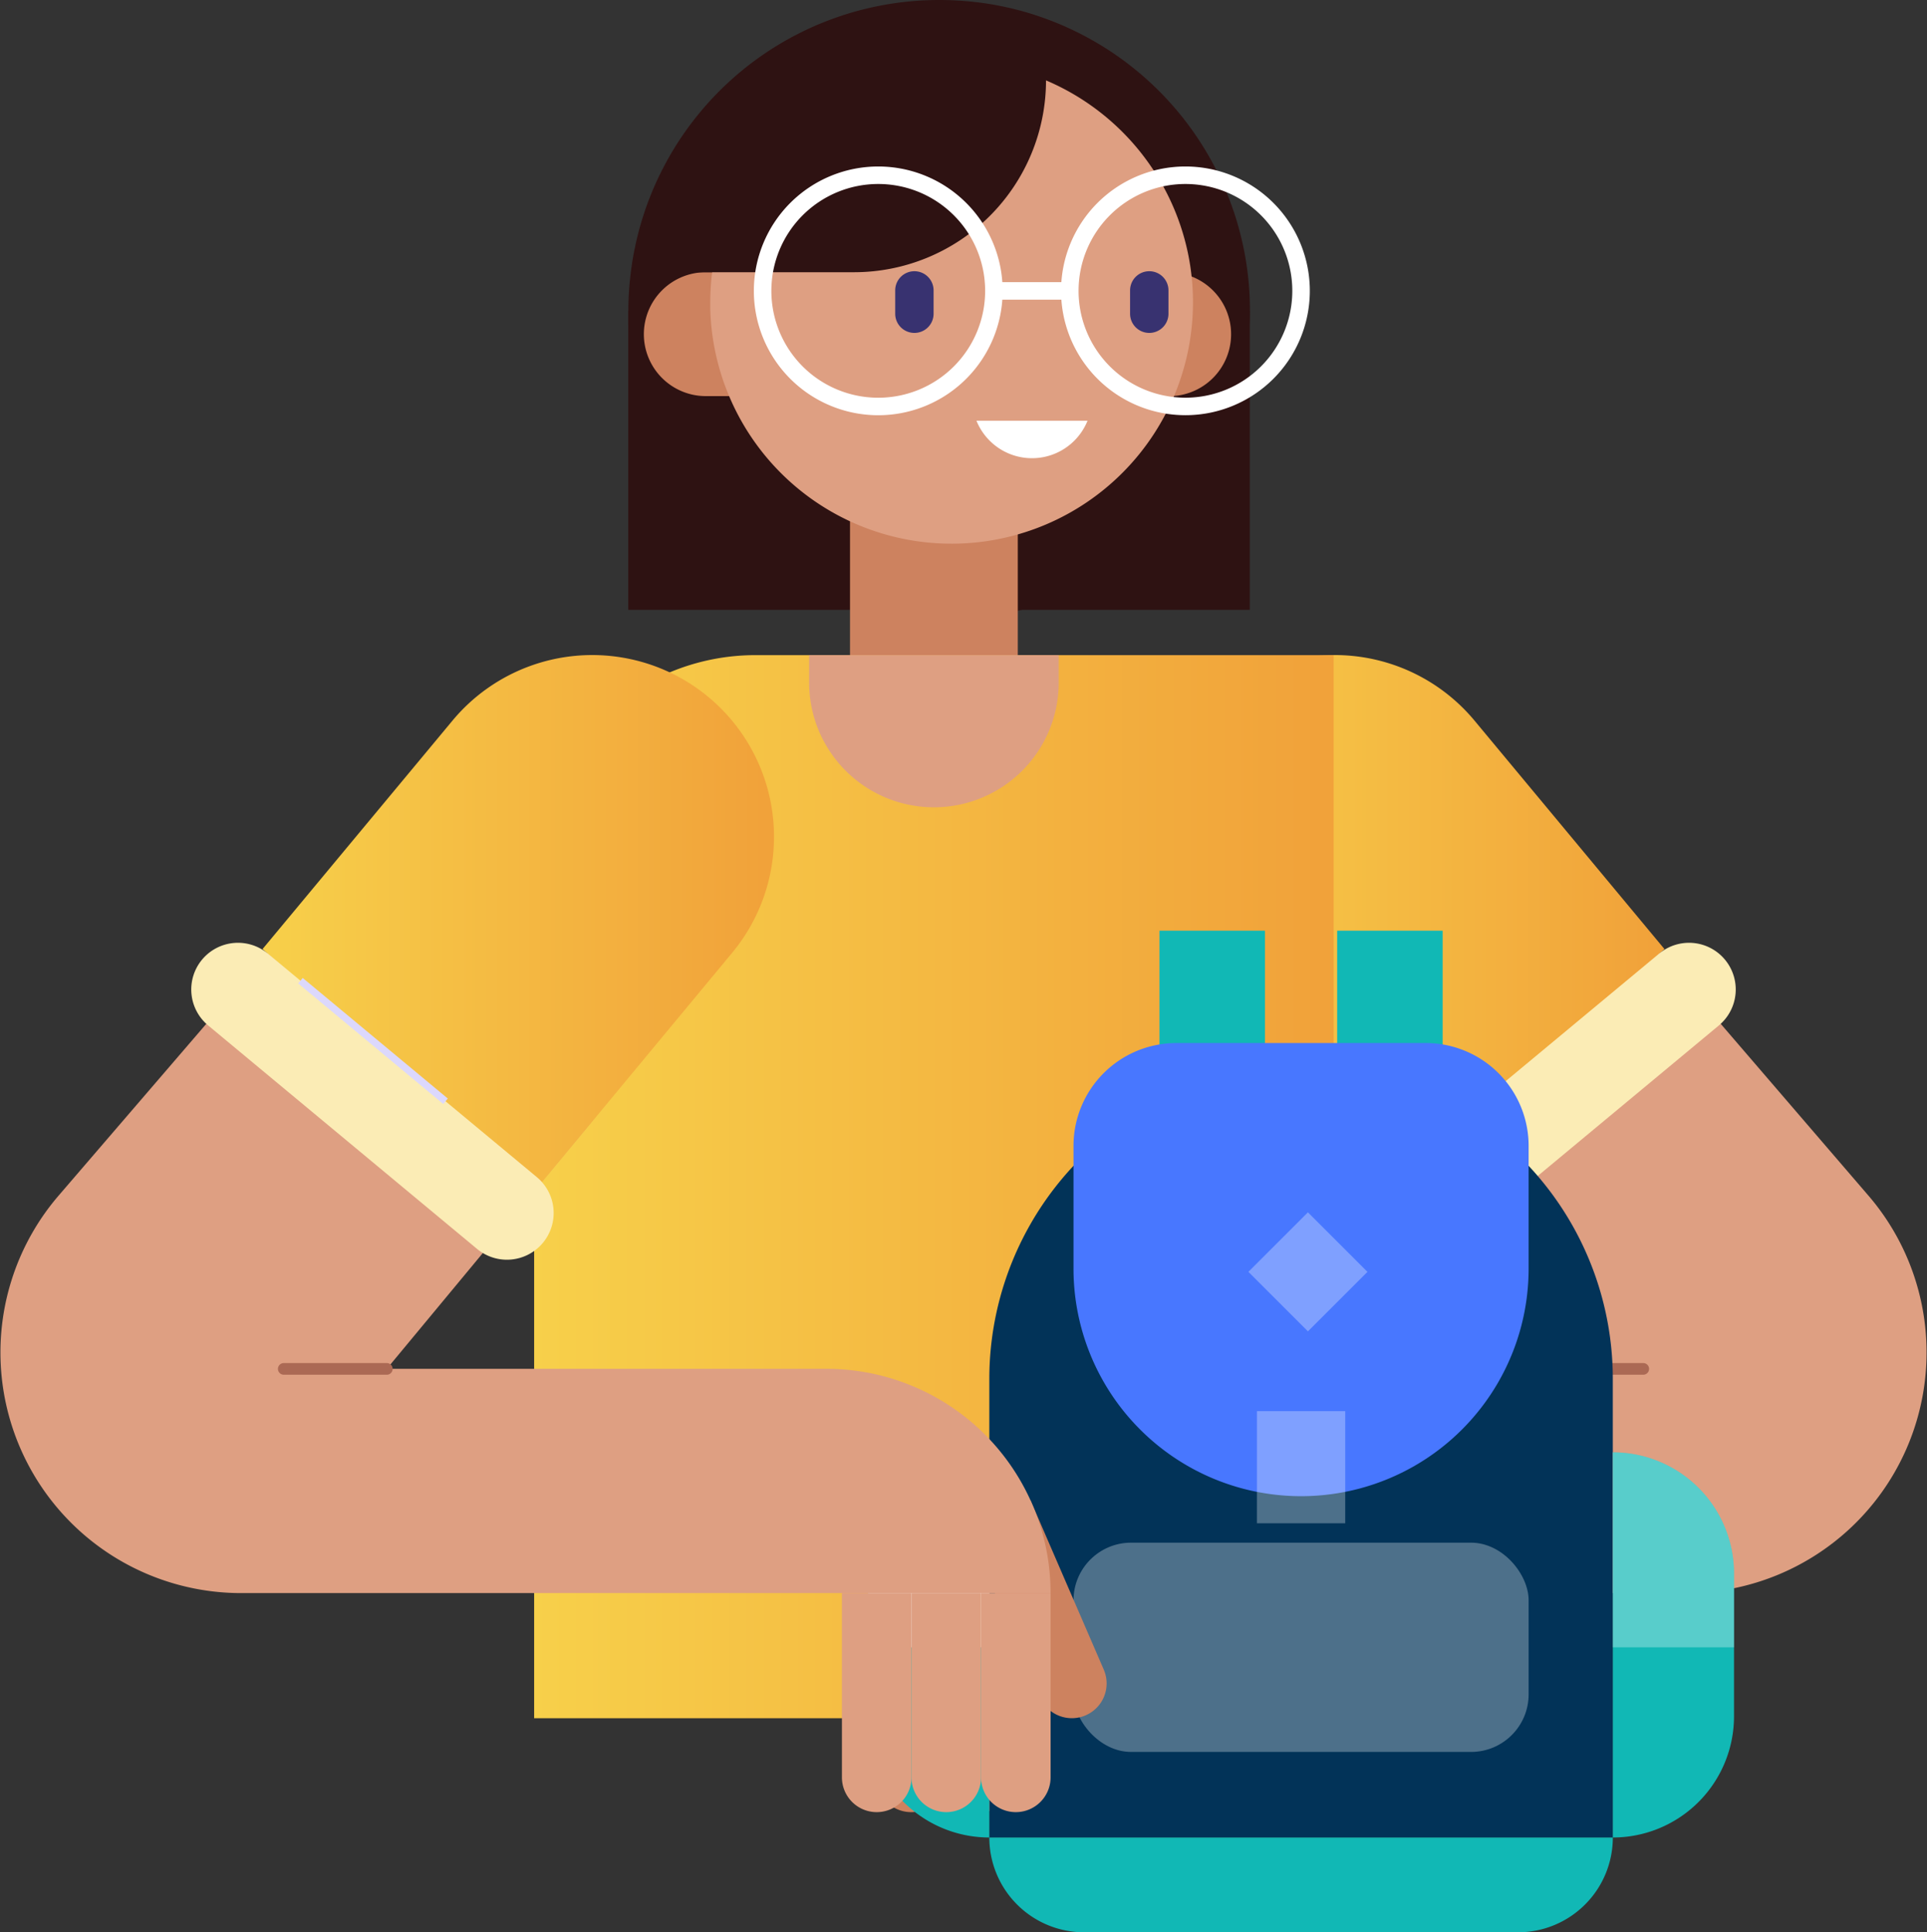 <svg xmlns="http://www.w3.org/2000/svg" width="103.662" height="103.968" viewBox="0 0 103.662 103.968">
    <rect x="0" y="0" width="103.662" height="103.968" fill="#333333" stroke="none"/>
    <defs>
        <linearGradient id="7zkh6qajua" y1=".5" x2="1" y2=".5" gradientUnits="objectBoundingBox">
            <stop offset="0" stop-color="#f7d04a"/>
            <stop offset=".98" stop-color="#f1a23a"/>
        </linearGradient>
    </defs>
    <g data-name="Grupo 93">
        <path data-name="Trazado 200" d="M355.307 1895.744a1.869 1.869 0 0 1-.974-2.459l3.937-9.1 3.434 1.486-3.937 9.1a1.87 1.87 0 0 1-2.46.973z" style="fill:#c5563b" transform="translate(-310.047 -1803.45)"/>
        <path data-name="Trazado 201" d="m395.158 1849.866 15.4 17.914a12.948 12.948 0 0 1-9.819 21.387h-43.546a12.063 12.063 0 0 1 12.062-12.063H392.9l-11.261-13.58z" style="fill:#de9f82" transform="translate(-310.047 -1803.45)"/>
        <g data-name="Grupo 92">
            <path data-name="Trazado 202" d="m384.857 1867.416 14.729-12.9-10.218-12.293a9.777 9.777 0 0 0-13.769-1.269 9.777 9.777 0 0 0-1.269 13.769z" style="fill:url(#7zkh6qajua)" transform="translate(-310.047 -1803.45)"/>
            <path data-name="Trazado 203" d="m388.045 1870.649 14.469-12.026a2.514 2.514 0 0 0 .326-3.539 2.512 2.512 0 0 0-3.538-.326l-14.469 12.026a2.513 2.513 0 0 0-.327 3.539 2.514 2.514 0 0 0 3.539.326z" style="fill:#fbecb5" transform="translate(-310.047 -1803.45)"/>
        </g>
        <path data-name="Trazado 204" d="M359.064 1900.953a1.871 1.871 0 0 1-1.871-1.871v-9.915h3.742v9.915a1.871 1.871 0 0 1-1.871 1.871z" style="fill:#cd825f" transform="translate(-310.047 -1803.45)"/>
        <path data-name="Trazado 205" d="M362.806 1900.953a1.871 1.871 0 0 1-1.871-1.871v-9.915h3.742v9.915a1.871 1.871 0 0 1-1.871 1.871z" style="fill:#eb7452" transform="translate(-310.047 -1803.45)"/>
        <path data-name="Trazado 206" d="M366.547 1900.953a1.871 1.871 0 0 1-1.87-1.871v-9.915h3.741v9.915a1.871 1.871 0 0 1-1.871 1.871z" style="fill:#eb7452" transform="translate(-310.047 -1803.45)"/>
        <path data-name="Línea 1" transform="translate(82.855 73.654)" style="stroke:#ab6954;stroke-linecap:round;stroke-linejoin:round;stroke-width:.629px;fill:none" d="M0 0h5.543"/>
    </g>
    <path data-name="Rectángulo 52" transform="translate(33.798 16.72)" style="fill:#2e1212" d="M0 0h33.435v16.092H0z"/>
    <path data-name="Trazado 207" d="M377.28 1820.17a16.719 16.719 0 0 1-33.431.455v-.455a16.187 16.187 0 0 1 .1-1.785 16.713 16.713 0 0 1 16.618-14.935 16.976 16.976 0 0 1 3.053.274 16.718 16.718 0 0 1 13.667 16.446z" style="fill:#2e1212" transform="translate(-310.047 -1803.45)"/>
    <path data-name="Rectángulo 53" transform="translate(45.726 25.086)" style="fill:#cd825f" d="M0 0h9.025v12.677H0z"/>
    <path data-name="Trazado 208" d="M352.183 1824.763h-4.167a3.334 3.334 0 0 1-3.333-3.333 3.333 3.333 0 0 1 3.333-3.333h4.167z" style="fill:#cd825f" transform="translate(-310.047 -1803.45)"/>
    <path data-name="Trazado 209" d="M368.773 1818.1h4.167a3.333 3.333 0 0 1 3.333 3.333 3.333 3.333 0 0 1-3.333 3.333h-4.167z" style="fill:#cd825f" transform="translate(-310.047 -1803.45)"/>
    <path data-name="Trazado 210" d="M374.222 1819.726a12.986 12.986 0 0 1-25.967.352v-.352a13.173 13.173 0 0 1 .259-2.6 12.988 12.988 0 0 1 25.449 0 12.854 12.854 0 0 1 .259 2.6z" style="fill:#de9f82" transform="translate(-310.047 -1803.45)"/>
    <path data-name="Trazado 211" d="M366.317 1807.77a10.33 10.33 0 0 1-10.331 10.327h-9.924a15.258 15.258 0 0 1 15.172-13.637 15.435 15.435 0 0 1 2.788.251z" style="fill:#2e1212" transform="translate(-310.047 -1803.45)"/>
    <g data-name="Grupo 94">
        <path data-name="Trazado 212" d="M363.513 1819.1a6.221 6.221 0 1 1-6.221-6.221 6.221 6.221 0 0 1 6.221 6.221z" style="stroke-miterlimit:10;stroke:#fff;stroke-width:.942px;fill:none" transform="translate(-310.047 -1803.45)"/>
        <path data-name="Trazado 213" d="M380.037 1819.1a6.22 6.22 0 1 1-6.22-6.221 6.22 6.22 0 0 1 6.22 6.221z" style="stroke-miterlimit:10;stroke:#fff;stroke-width:.942px;fill:none" transform="translate(-310.047 -1803.45)"/>
        <path data-name="Línea 2" transform="translate(53.466 15.652)" style="stroke-miterlimit:10;stroke:#fff;stroke-width:.942px;fill:none" d="M0 0h4.083"/>
    </g>
    <path data-name="Rectángulo 54" d="M11.9 0h31.109v57.2H0V11.9A11.9 11.9 0 0 1 11.9 0z" transform="translate(28.734 35.25)" style="fill:url(#7zkh6qajua)"/>
    <path data-name="Trazado 214" d="M360.286 1846.887a6.712 6.712 0 0 1-6.712-6.712v-1.475H367v1.475a6.712 6.712 0 0 1-6.714 6.712z" style="fill:#de9f82" transform="translate(-310.047 -1803.45)"/>
    <path data-name="Trazado 215" d="M371.872 1821.363a1.032 1.032 0 0 1-1.033-1.032v-1.256a1.032 1.032 0 0 1 1.033-1.032 1.032 1.032 0 0 1 1.032 1.032v1.256a1.032 1.032 0 0 1-1.032 1.032z" style="fill:#383270" transform="translate(-310.047 -1803.45)"/>
    <path data-name="Trazado 216" d="M368.55 1826.088a3.221 3.221 0 0 1-5.974 0z" style="fill:#fff" transform="translate(-310.047 -1803.45)"/>
    <path data-name="Trazado 217" d="M359.237 1821.363a1.032 1.032 0 0 1-1.033-1.032v-1.256a1.032 1.032 0 0 1 1.033-1.032 1.032 1.032 0 0 1 1.032 1.032v1.256a1.032 1.032 0 0 1-1.032 1.032z" style="fill:#383270" transform="translate(-310.047 -1803.45)"/>
    <g data-name="Grupo 95" transform="translate(-310.047 -1803.45)">
        <path data-name="Rectángulo 55" transform="translate(372.421 1853.526)" style="fill:#11b8b5" d="M0 0h5.675v14.68H0z"/>
        <path data-name="Rectángulo 56" transform="translate(381.979 1853.526)" style="fill:#11b8b5" d="M0 0h5.675v14.68H0z"/>
        <path data-name="Rectángulo 57" d="M16.77 0a16.77 16.77 0 0 1 16.77 16.77v24.677H0V16.77A16.77 16.77 0 0 1 16.77 0z" transform="translate(363.267 1860.87)" style="fill:#023358"/>
        <path data-name="Rectángulo 58" d="M5.533 0h13.416a5.533 5.533 0 0 1 5.533 5.533v6.606a12.241 12.241 0 0 1-12.241 12.242A12.241 12.241 0 0 1 0 12.139V5.533A5.533 5.533 0 0 1 5.533 0z" transform="translate(367.796 1859.572)" style="fill:#4877ff"/>
        <path data-name="Trazado 218" d="M363.268 1881.594v20.724a6.52 6.52 0 0 1-6.521-6.519v-7.687a6.519 6.519 0 0 1 6.521-6.518z" style="fill:#11b8b5"/>
        <path data-name="Trazado 219" d="M396.808 1881.594a6.519 6.519 0 0 1 6.519 6.519v7.685a6.52 6.52 0 0 1-6.519 6.52z" style="fill:#11b8b5"/>
        <path data-name="Trazado 220" d="M391.707 1907.418h-23.34a5.1 5.1 0 0 1-5.1-5.1h33.541a5.1 5.1 0 0 1-5.101 5.1z" style="fill:#11b8b5"/>
        <rect data-name="Rectángulo 59" width="24.483" height="11.26" rx="3.099" transform="translate(367.796 1886.454)" style="opacity:.3;fill:#fff"/>
        <path data-name="Rectángulo 60" transform="rotate(45 -2065.493 1393.531)" style="opacity:.3;fill:#fff" d="M0 0h4.529v4.529H0z"/>
        <path data-name="Trazado 221" d="M363.268 1881.594v10.49h-6.521v-3.972a6.519 6.519 0 0 1 6.521-6.518z" style="fill:#fff"/>
        <path data-name="Trazado 222" d="M396.807 1881.594v10.49h6.521v-3.972a6.519 6.519 0 0 0-6.521-6.518z" style="opacity:.3;fill:#fff"/>
        <path data-name="Rectángulo 61" transform="translate(377.662 1879.378)" style="opacity:.3;fill:#fff" d="M0 0h4.751v6.032H0z"/>
    </g>
    <g data-name="Grupo 97">
        <path data-name="Trazado 223" d="M368.45 1895.744a1.87 1.87 0 0 0 .974-2.459l-3.937-9.1-3.435 1.486 3.938 9.1a1.87 1.87 0 0 0 2.46.973z" style="fill:#cd825f" transform="translate(-310.047 -1803.45)"/>
        <path data-name="Trazado 224" d="m328.6 1849.866-15.4 17.914a12.947 12.947 0 0 0 9.819 21.387h43.543A12.062 12.062 0 0 0 354.5 1877.1h-23.645l11.261-13.58z" style="fill:#de9f82" transform="translate(-310.047 -1803.45)"/>
        <g data-name="Grupo 96">
            <path data-name="Trazado 225" d="m338.9 1867.416-14.73-12.9 10.218-12.293a9.777 9.777 0 0 1 13.769-1.269 9.778 9.778 0 0 1 1.27 13.769z" style="fill:url(#7zkh6qajua)" transform="translate(-310.047 -1803.45)"/>
            <path data-name="Trazado 226" d="m335.711 1870.649-14.468-12.026a2.513 2.513 0 0 1-.327-3.539 2.513 2.513 0 0 1 3.539-.326l14.469 12.026a2.513 2.513 0 0 1 .326 3.539 2.513 2.513 0 0 1-3.539.326z" style="fill:#fbecb5" transform="translate(-310.047 -1803.45)"/>
            <path data-name="Línea 3" transform="translate(16.163 52.767)" style="stroke:#dcd8fc;stroke-width:.382px;stroke-miterlimit:10;fill:none" d="M7.804 6.487 0 0"/>
        </g>
        <path data-name="Trazado 227" d="M364.693 1900.953a1.871 1.871 0 0 0 1.87-1.871v-9.915h-3.741v9.915a1.871 1.871 0 0 0 1.871 1.871z" style="fill:#de9f82" transform="translate(-310.047 -1803.45)"/>
        <path data-name="Trazado 228" d="M360.951 1900.953a1.871 1.871 0 0 0 1.871-1.871v-9.915h-3.742v9.915a1.871 1.871 0 0 0 1.871 1.871z" style="fill:#de9f82" transform="translate(-310.047 -1803.45)"/>
        <path data-name="Trazado 229" d="M357.209 1900.953a1.871 1.871 0 0 0 1.871-1.871v-9.915h-3.742v9.915a1.871 1.871 0 0 0 1.871 1.871z" style="fill:#de9f82" transform="translate(-310.047 -1803.45)"/>
        <path data-name="Línea 4" transform="translate(15.265 73.654)" style="stroke:#ab6954;stroke-linecap:round;stroke-linejoin:round;stroke-width:.629px;fill:none" d="M5.543 0H0"/>
    </g>
</svg>

